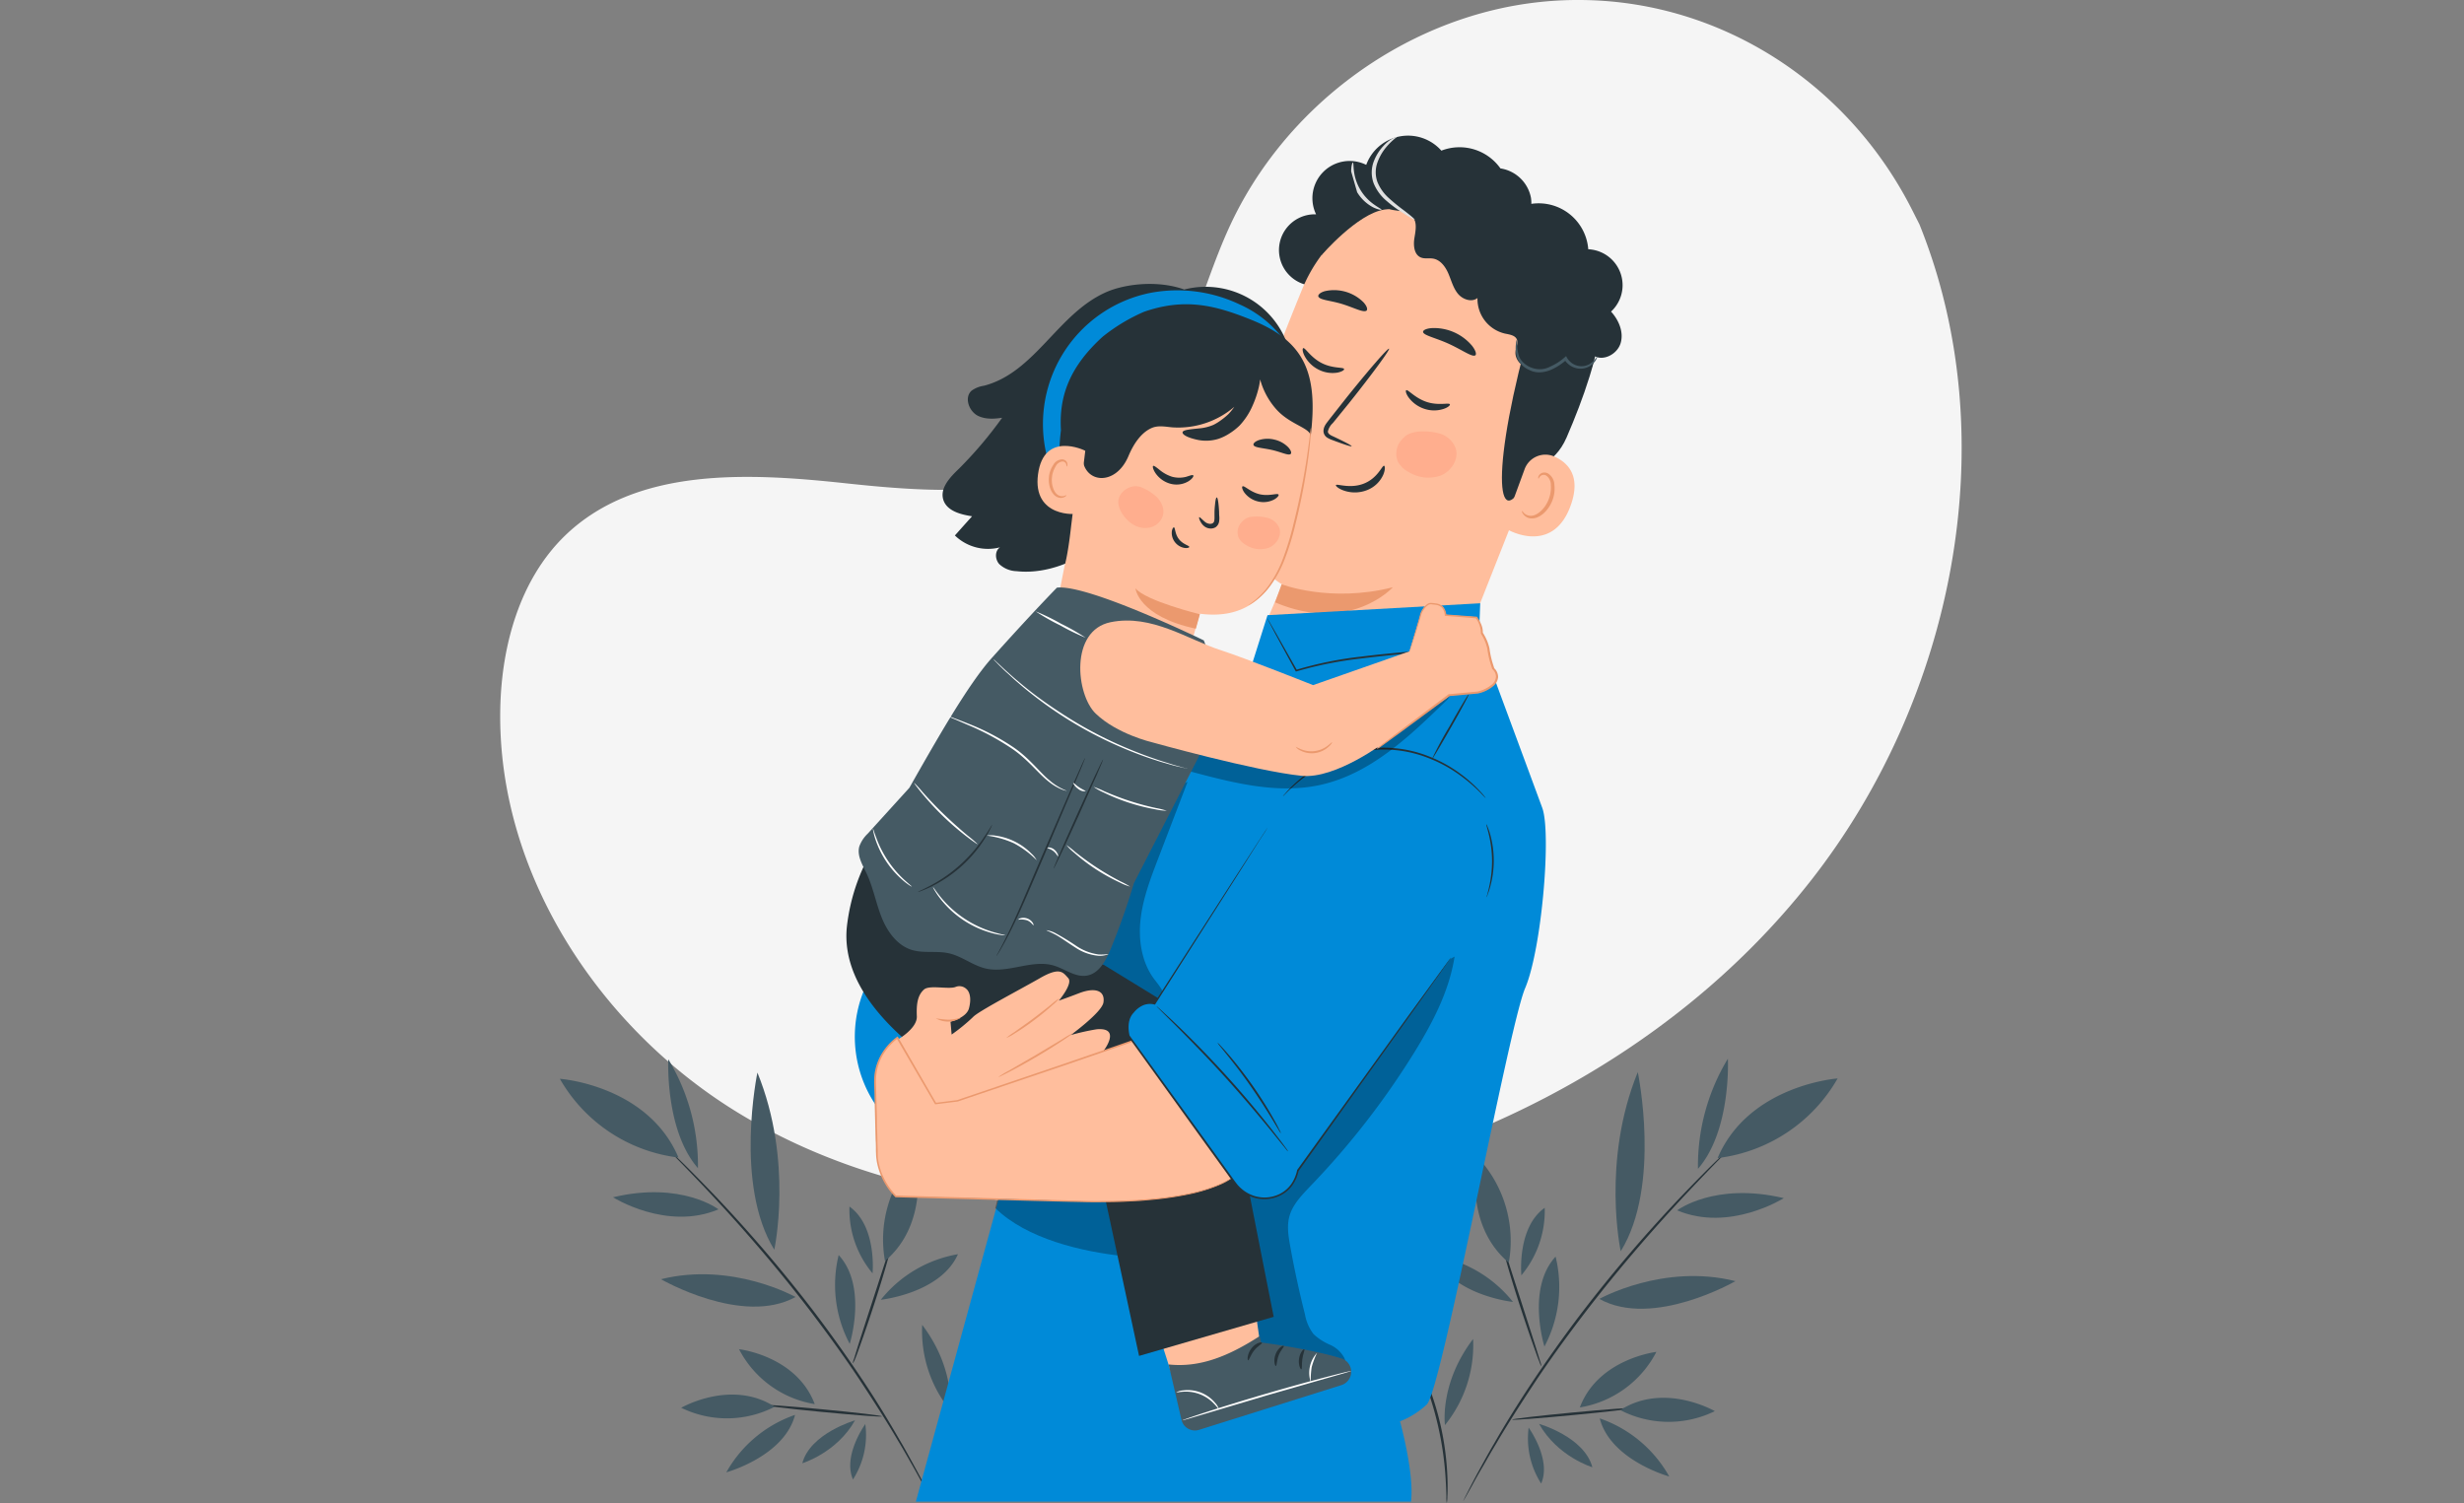 <svg xmlns="http://www.w3.org/2000/svg" xmlns:xlink="http://www.w3.org/1999/xlink" width="1000" height="610" viewBox="0 0 1000 610"><rect x="0" y="0" width="1000" height="610" fill="#808080" stroke="none"/><defs><clipPath id="b"><rect width="1000" height="610"/></clipPath></defs><g id="a" clip-path="url(#b)"><g transform="translate(157.579 -46.689)"><g transform="translate(45.421 46.69)"><path d="M621.41,137.741l-3.058-6.043C592.55,80.829,541.45,47.44,484.941,46.7a146.61,146.61,0,0,0-21.764,1.312c-51.922,7.038-99.417,42.3-121.642,90.417-13.067,28.3-18.663,61.586-41,83.22C271.44,249.692,225.892,247.167,186,242.87s-85.484-6.793-114.445,21.375c-18.086,17.639-25.5,44.148-26.091,69.576-1.558,67.355,40.6,130.9,97.758,165.242s126.921,42.374,192.992,34.225c92.537-11.409,183.055-55.225,241.107-129.171S656.659,225.028,621.41,137.741Z" transform="translate(-45.421 -46.69)" fill="#f5f5f5"/></g><g transform="translate(69.635 476.361)"><path d="M145.6,435.917a51.042,51.042,0,0,1-4.486-36.057C152.917,412.653,145.6,435.917,145.6,435.917Z" transform="translate(-27.958 -320.159)" fill="#455a64"/><path d="M152.52,418.11a51.115,51.115,0,0,1,31.312-18.49C176.779,415.543,152.52,418.11,152.52,418.11Z" transform="translate(-22.267 -320.266)" fill="#455a64"/><path d="M153.081,413.31a40.225,40.225,0,0,1-9.375-27.1C154.927,394.215,153.081,413.31,153.081,413.31Z" transform="translate(-26.174 -326.197)" fill="#455a64"/><path d="M90.67,407.279c28.932-7.211,54.59,7.211,54.59,7.211C123.727,426.4,90.67,407.279,90.67,407.279Z" transform="translate(-49.623 -317.771)" fill="#455a64"/><path d="M125.493,420.408c-16.355-26.437-6.851-71.9-6.851-71.9,14.682,35.942,6.851,71.9,6.851,71.9" transform="translate(-38.466 -342.871)" fill="#455a64"/><path d="M92.743,344.76a83.249,83.249,0,0,1,12.029,44.206C91.33,373.577,92.743,344.76,92.743,344.76Z" transform="translate(-48.725 -344.529)" fill="#455a64"/><path d="M119.963,389.135c-21.043,8.87-42.793-4.9-42.793-4.9C104.92,377.6,119.963,389.135,119.963,389.135Z" transform="translate(-55.593 -327.982)" fill="#455a64"/><path d="M109.05,468.152a51.114,51.114,0,0,1,27.894-23.322C132.574,461.7,109.05,468.152,109.05,468.152Z" transform="translate(-41.493 -300.27)" fill="#455a64"/><path d="M150.036,447.42a33.418,33.418,0,0,1-5,22.471C140.791,460.213,150.036,447.42,150.036,447.42Z" transform="translate(-26.072 -299.124)" fill="#455a64"/><path d="M151.833,446.37c-7.442,13.226-21.4,17.408-21.4,17.408C133.661,451.605,151.833,446.37,151.833,446.37Z" transform="translate(-32.037 -299.589)" fill="#455a64"/><path d="M199.245,511.364a2.369,2.369,0,0,1-.26-.389l-.678-1.168c-.635-1.111-1.442-2.639-2.538-4.543s-2.423-4.413-4.038-7.211-3.375-5.971-5.481-9.418c-4.082-6.966-9.231-15.086-15.115-24s-12.75-18.447-20.192-28.24c-14.956-19.6-29.812-36.288-40.86-48.086-5.524-5.884-10.1-10.6-13.24-13.817l-3.62-3.736c-.361-.389-.663-.721-.923-.981s-.3-.361-.288-.375a1.789,1.789,0,0,1,.361.288l1,.923,3.764,3.606c3.26,3.13,7.875,7.774,13.485,13.6a574.733,574.733,0,0,1,41.134,47.956c7.485,9.822,14.264,19.442,20.192,28.341s10.918,17.206,14.928,24.173c2.077,3.476,3.808,6.707,5.365,9.519s2.885,5.25,3.88,7.211l2.365,4.63c.245.49.433.894.591,1.226A1.442,1.442,0,0,1,199.245,511.364Z" transform="translate(-49.031 -333.631)" fill="#263238"/><path d="M119,442.016c0-.274,10.976.534,24.519,1.817s24.36,2.553,24.346,2.885-10.976-.534-24.447-1.817S119,442.247,119,442.016Z" transform="translate(-37.093 -301.538)" fill="#263238"/><path d="M144.62,445.833a7.674,7.674,0,0,1,.548-1.99l1.673-5.437c1.543-4.788,3.534-10.976,5.769-17.812s4.2-12.981,5.769-17.8l1.731-5.409a8.494,8.494,0,0,1,.764-1.947,8.178,8.178,0,0,1-.375,2.062c-.3,1.313-.793,3.187-1.442,5.5-1.284,4.615-3.2,10.961-5.452,17.913s-4.413,13.226-6.029,17.726c-.808,2.264-1.442,4.082-1.976,5.322a8.653,8.653,0,0,1-.981,1.875Z" transform="translate(-25.761 -322.114)" fill="#263238"/><path d="M96.36,444.471s20.307-11.755,37.946-.418A42.244,42.244,0,0,1,96.36,444.471Z" transform="translate(-47.106 -302.795)" fill="#455a64"/><path d="M112.63,426.35s23.322,2.654,30.721,22.283A42.259,42.259,0,0,1,112.63,426.35Z" transform="translate(-39.91 -308.443)" fill="#455a64"/><path d="M166.458,372.16s6.144,26.625-12.519,42.374A49.225,49.225,0,0,1,166.458,372.16Z" transform="translate(-21.985 -332.411)" fill="#455a64"/><path d="M62.21,350.26s35.653,2.51,48.143,31.961A64.369,64.369,0,0,1,62.21,350.26Z" transform="translate(-62.21 -342.097)" fill="#455a64"/><path d="M185.662,422.91a11.06,11.06,0,0,1-.937,2.308c-.678,1.442-1.615,3.562-2.712,6.2a131.492,131.492,0,0,0-9.923,43.268c-.159,2.885-.245,5.149-.26,6.75a10.935,10.935,0,0,1-.159,2.481,12.414,12.414,0,0,1-.245-2.481,65.4,65.4,0,0,1,0-6.793,114.474,114.474,0,0,1,9.981-43.456c1.2-2.61,2.236-4.7,3.014-6.086a12.026,12.026,0,0,1,1.24-2.192Z" transform="translate(-13.944 -309.965)" fill="#263238"/><path d="M175.482,454.115A51.057,51.057,0,0,1,164.189,419.5C177.833,437.529,175.482,454.115,175.482,454.115Z" transform="translate(-17.134 -311.473)" fill="#455a64"/><path d="M180.56,435.027a37.081,37.081,0,0,1,20.9-16.2C192.517,432.532,180.56,435.027,180.56,435.027Z" transform="translate(-9.866 -311.769)" fill="#455a64"/><path d="M339.956,436.79a51.648,51.648,0,0,0,4.529-36.49C332.557,413.266,339.956,436.79,339.956,436.79Z" transform="translate(59.629 -319.965)" fill="#455a64"/><path d="M340.14,418.8a51.576,51.576,0,0,0-31.73-18.75C315.607,416.189,340.14,418.8,340.14,418.8Z" transform="translate(46.68 -320.075)" fill="#455a64"/><path d="M332.805,413.963a40.715,40.715,0,0,0,9.476-27.4C330.93,394.594,332.805,413.963,332.805,413.963Z" transform="translate(57.419 -326.042)" fill="#455a64"/><path d="M409.931,407.835c-29.25-7.341-55.211,7.211-55.211,7.211C376.455,427.161,409.931,407.835,409.931,407.835Z" transform="translate(67.162 -317.548)" fill="#455a64"/><path d="M361.377,421.1c16.543-26.74,6.923-72.72,6.923-72.72-14.841,36.36-6.923,72.72-6.923,72.72" transform="translate(69.173 -342.928)" fill="#455a64"/><path d="M394.607,344.6a84.085,84.085,0,0,0-12.144,44.711C396.049,373.734,394.607,344.6,394.607,344.6Z" transform="translate(79.429 -344.6)" fill="#455a64"/><path d="M376.61,389.432c21.288,8.971,43.268-4.961,43.268-4.961C391.841,377.821,376.61,389.432,376.61,389.432Z" transform="translate(76.844 -327.875)" fill="#455a64"/><path d="M383.031,469.4A51.576,51.576,0,0,0,354.82,445.82C359.248,462.853,383.031,469.4,383.031,469.4Z" transform="translate(67.207 -299.832)" fill="#455a64"/><path d="M334.908,448.42a33.836,33.836,0,0,0,5.077,22.687C344.269,461.357,334.908,448.42,334.908,448.42Z" transform="translate(58.273 -298.682)" fill="#455a64"/><path d="M337.75,447.36c7.529,13.37,21.634,17.61,21.634,17.61C356.139,452.61,337.75,447.36,337.75,447.36Z" transform="translate(59.657 -299.151)" fill="#455a64"/><path d="M316.42,513.063a4.647,4.647,0,0,0,.26-.389l.692-1.183,2.567-4.6c1.082-2,2.437-4.457,4.067-7.211s3.418-6.043,5.553-9.533c4.125-7.053,9.346-15.259,15.288-24.274s12.894-18.649,20.452-28.557c15.13-19.817,30.158-36.706,41.321-48.619,5.6-5.957,10.182-10.731,13.384-13.976l3.663-3.779.938-1.01c.2-.231.3-.346.288-.361a2.129,2.129,0,0,0-.361.289l-1.01.923-3.793,3.649c-3.3,3.159-7.976,7.86-13.644,13.759a579.543,579.543,0,0,0-41.61,48.5c-7.558,9.923-14.423,19.658-20.408,28.658s-11.077,17.307-15.144,24.432c-2.091,3.5-3.836,6.764-5.409,9.606s-2.885,5.322-3.937,7.356-1.8,3.548-2.394,4.687c-.231.5-.433.909-.591,1.24A1.443,1.443,0,0,0,316.42,513.063Z" transform="translate(50.223 -333.556)" fill="#263238"/><path d="M379.461,442.918c0-.288-11.091.534-24.721,1.832s-24.649,2.582-24.62,2.885,11.091-.548,24.721-1.846S379.489,443.206,379.461,442.918Z" transform="translate(56.282 -301.141)" fill="#263238"/><path d="M343.39,446.811a8.4,8.4,0,0,0-.49-2.048l-1.687-5.437-5.769-18.014c-2.221-6.909-4.24-13.154-5.769-18.014-.692-2.135-1.269-3.952-1.76-5.452a8.034,8.034,0,0,0-.764-1.976,8.321,8.321,0,0,0,.375,2.077c.3,1.327.808,3.231,1.442,5.567,1.284,4.673,3.231,11.077,5.51,18.115s4.457,13.37,6.086,17.928c.822,2.293,1.442,4.125,2,5.394a7.8,7.8,0,0,0,.822,1.861Z" transform="translate(54.969 -321.924)" fill="#263238"/><path d="M398.975,445.44s-20.538-11.9-38.365-.418A42.692,42.692,0,0,0,398.975,445.44Z" transform="translate(69.767 -302.395)" fill="#455a64"/><path d="M380.287,427.11s-23.6,2.726-31.067,22.543A42.764,42.764,0,0,0,380.287,427.11Z" transform="translate(64.73 -308.107)" fill="#455a64"/><path d="M320.739,372.3s-6.2,26.971,12.678,42.836A49.8,49.8,0,0,0,320.739,372.3Z" transform="translate(51.702 -332.349)" fill="#455a64"/><path d="M436.7,350.16s-36.057,2.6-48.706,32.322A65.09,65.09,0,0,0,436.7,350.16Z" transform="translate(81.877 -342.141)" fill="#455a64"/><path d="M301.92,426.89a13.27,13.27,0,0,0,.952,2.337c.692,1.442,1.644,3.591,2.74,6.259a132.515,132.515,0,0,1,10.1,43.7c.173,2.885.245,5.221.274,6.836a11.221,11.221,0,0,0,.159,2.51,11.882,11.882,0,0,0,.231-2.51c.115-1.615.144-3.966.072-6.865a115.758,115.758,0,0,0-10.1-43.961c-1.2-2.639-2.25-4.745-3.058-6.159a11.04,11.04,0,0,0-1.37-2.149Z" transform="translate(43.81 -308.205)" fill="#263238"/><path d="M311.316,458.427a51.576,51.576,0,0,0,11.423-34.947C308.98,441.537,311.316,458.427,311.316,458.427Z" transform="translate(47.899 -309.713)" fill="#455a64"/><path d="M309.129,439.159A37.5,37.5,0,0,0,288,422.76C297.029,436.62,309.129,439.159,309.129,439.159Z" transform="translate(37.653 -310.031)" fill="#455a64"/></g><g transform="translate(185.92 101.734)"><path d="M366.831,110.1A14.884,14.884,0,0,0,354.442,98.16a20.336,20.336,0,0,0-23.971-7.211,18.072,18.072,0,0,0-30.5,5.769,15.115,15.115,0,0,0-20.351,20.077,14.524,14.524,0,0,0-2.885,28.846l82.3-20.192A14.87,14.87,0,0,0,366.831,110.1Z" transform="translate(-88.997 -84.854)" fill="#263238"/><path d="M253.367,211.866c4.716-15.274,15.187-44.711,26.61-72.345a61.614,61.614,0,0,1,75.85-35.105l3.043.966c32.134,12.476,39.5,46.73,26.149,78.518L342.125,292.431h0c-36.057,26.538-76.83,9.663-76.109-15.764l-.591-2.077,6.317-14.9S243.646,243.509,253.367,211.866Z" transform="translate(-94.853 -77.523)" fill="#ffbe9d"/><path d="M266.124,211.1s19.716,7.673,45.143,1.212c0,0-17.307,19.1-47.8,6.13Z" transform="translate(-89.481 -29.018)" fill="#eb996e"/><path d="M288.032,153.117c-.245-.808-4.63-.1-9.144-2.437s-6.649-6.317-7.428-6.014c-.375.115-.346,1.442.548,3.173a12.981,12.981,0,0,0,5.6,5.5,12.5,12.5,0,0,0,7.63,1.269C287.181,154.242,288.2,153.506,288.032,153.117Z" transform="translate(-86.048 -58.408)" fill="#263238"/><path d="M318.127,162.222c-.361-.764-4.6.635-9.418-.966s-7.572-5.163-8.293-4.745c-.346.173-.13,1.442,1.053,3.043a12.981,12.981,0,0,0,6.4,4.529,12.4,12.4,0,0,0,7.731,0C317.464,163.462,318.315,162.568,318.127,162.222Z" transform="translate(-73.206 -53.177)" fill="#263238"/><path d="M288.5,184.4c.115-.26-2.726-1.76-7.4-3.952-1.2-.519-2.279-1.139-2.221-2.048a6.62,6.62,0,0,1,2-3.4l6.678-8.221c9.389-11.769,16.615-21.634,16.139-21.966s-8.481,8.856-17.855,20.61l-6.562,8.336c-.909,1.255-2.236,2.582-2.192,4.644a3.274,3.274,0,0,0,1.442,2.466,10.009,10.009,0,0,0,2,.966C285.383,183.668,288.5,184.677,288.5,184.4Z" transform="translate(-83.457 -58.34)" fill="#263238"/><path d="M300.153,177.763c-.779-.288-2.481,4.947-8.178,7.211s-11.091-.087-11.38.635c-.173.3.923,1.442,3.274,2.236a13.615,13.615,0,0,0,9.389-.216,11.928,11.928,0,0,0,6.519-6.173C300.686,179.336,300.513,177.85,300.153,177.763Z" transform="translate(-81.914 -43.767)" fill="#263238"/><path d="M305.11,140.528c0,1.442,5.091,2.409,10.543,4.918s9.548,5.538,10.687,4.6c.519-.462.115-1.947-1.327-3.822a20.192,20.192,0,0,0-16.168-7.211C306.495,139.143,305.11,139.836,305.11,140.528Z" transform="translate(-71.064 -60.906)" fill="#263238"/><path d="M275.663,130.955c.663,1.442,4.961,1.558,9.707,3.029s8.5,3.548,9.793,2.7c.577-.433.3-1.731-1.111-3.332a16.918,16.918,0,0,0-15.706-4.615C276.312,129.3,275.4,130.277,275.663,130.955Z" transform="translate(-84.107 -65.626)" fill="#263238"/><path d="M276.51,127.787s14.654-17.033,25.644-18.577c13.312-1.861,14.192,12.375,26.149,12.836s24.663-1.341,33.172,10.745c9.274,13.24,1.442,17.9-2.308,32.105-15.173,57.691-9.995,76.975,1.543,51.244,1.269-2.812,10.1-2.524,15.3-14.423,6.721-15.519,13.6-34.759,13.687-47.278,0-10.543-3.26-18.923-10.7-29.365-11.755-16.5-32.9-23.581-47.783-26.783S283.144,102.677,276.51,127.787Z" transform="translate(-83.713 -79.217)" fill="#263238"/><path d="M336.284,180.573a8.985,8.985,0,0,1,11.884-5.264c5.683,2.452,11.149,7.889,6.851,19.9-7.615,21.3-27.4,9.259-27.259,8.654C327.89,203.419,333.025,189.457,336.284,180.573Z" transform="translate(-61.047 -45.149)" fill="#ffbe9d"/><path d="M333.027,195.267c.115,0,.274.389.793.894a3.966,3.966,0,0,0,2.755,1.053c2.553,0,5.769-2.885,7.211-6.721a12.981,12.981,0,0,0,.865-5.683,4.586,4.586,0,0,0-1.774-3.851,2,2,0,0,0-2.553.245c-.5.49-.519.966-.649.952s-.317-.519.159-1.327a2.51,2.51,0,0,1,1.327-1.038,2.986,2.986,0,0,1,2.236.188,5.553,5.553,0,0,1,2.7,4.687,13.413,13.413,0,0,1-.837,6.4c-1.673,4.24-5.308,7.471-8.654,7.211a4.24,4.24,0,0,1-3.2-1.774C332.839,195.786,332.9,195.281,333.027,195.267Z" transform="translate(-58.755 -42.925)" fill="#eb996e"/><path d="M364.717,174.431c-3.4,1.01-7,2.034-10.471,1.284s-6.707-3.937-6.187-7.457c.216-1.572,1.154-3.2.534-4.673-.736-1.76-3.043-2.019-4.9-2.409A14.423,14.423,0,0,1,332.6,146.754c-2.365,1.875-6.058.577-7.961-1.76s-2.654-5.38-3.851-8.163-3.216-5.567-6.187-6.072c-1.673-.288-3.461.188-5.019-.476-2.74-1.168-3.058-4.918-2.582-7.86s1.2-6.317-.707-8.654-4.9-2.236-7.63-2.683-5.885-2.149-5.769-4.918a5.336,5.336,0,0,1,2.221-3.591,14.625,14.625,0,0,1,18.144,0,19.846,19.846,0,0,1,35.9,7.514,20.192,20.192,0,0,1,28.4,16.875,14.6,14.6,0,0,1,9.245,25.3c3.159,3.447,5.235,8.365,3.88,12.836s-7.125,7.529-11.048,4.976a8.077,8.077,0,0,1-15.779,3.389" transform="translate(-76.47 -80.848)" fill="#263238"/><path d="M364.262,149.132c.087,0-.187,1.933-2.683,3.707a7.3,7.3,0,0,1-5.135,1.183,7.846,7.846,0,0,1-5.567-3.764l.952.159A22.816,22.816,0,0,1,345.8,154.4a12.548,12.548,0,0,1-4.7,1.168,8.74,8.74,0,0,1-4.457-.981,8.884,8.884,0,0,1-5.062-5.567,12.983,12.983,0,0,1-.3-5.048,4.572,4.572,0,0,1,.389-1.788,6.044,6.044,0,0,1,.115,1.817,15.072,15.072,0,0,0,.663,4.731c1.053,3.75,7.211,7.471,12.836,4.471a22.759,22.759,0,0,0,5.769-3.707l.577-.519.375.678a6.88,6.88,0,0,0,4.659,3.317,6.591,6.591,0,0,0,4.558-.793A11.178,11.178,0,0,0,364.262,149.132Z" transform="translate(-59.544 -59.5)" fill="#455a64"/><path d="M300.869,85.253c0-.245-2.7.548-5.481,3.649a19.269,19.269,0,0,0-3.836,6.1,12.706,12.706,0,0,0-.13,8.985A18.3,18.3,0,0,0,296.7,111.2a51.175,51.175,0,0,0,5.769,4.327c3.389,2.178,5.51,3.447,5.639,3.288s-1.774-1.817-4.976-4.226a69.453,69.453,0,0,1-5.38-4.413,17.885,17.885,0,0,1-4.774-6.649,11.7,11.7,0,0,1,0-7.933,20.481,20.481,0,0,1,3.317-5.913A26.755,26.755,0,0,1,300.869,85.253Z" transform="translate(-77.453 -84.697)" fill="#e0e0e0"/><path d="M287.3,104.469a16.615,16.615,0,0,0,6.4,6.086c2.048,1.024,3.461,1.168,3.519,1s-1.183-.779-2.885-1.976a19.485,19.485,0,0,1-8.322-13.63c-.274-2.106-.159-3.461-.418-3.5s-.707,1.3-.721,3.577" transform="translate(-80.011 -81.5)" fill="#e0e0e0"/><path d="M306.234,168.183a25.472,25.472,0,0,1,8.654.692,9.908,9.908,0,0,1,6.764,6c1.442,4.327-1.644,9.274-5.9,11.077a15.144,15.144,0,0,1-13.154-1.37,10.226,10.226,0,0,1-4.485-4.457,8.51,8.51,0,0,1,1.644-8.654C301.821,169.12,303.191,168.731,306.234,168.183Z" transform="translate(-74.395 -48.047)" fill="#ffae8e"/><path d="M180.113,305.57a49.586,49.586,0,0,0-24.62,77.595l47.48-26.639Q191.551,331.041,180.113,305.57Z" transform="translate(-141.785 12.764)" fill="#008ad8"/><path d="M191.52,351.39h0l.5,1.125A6.543,6.543,0,0,1,191.52,351.39Z" transform="translate(-121.303 33.03)" fill="#008ad8"/><path d="M416.592,299.453c-3.779-10.283-25.687-69.432-25.687-69.432l.519-13.572L305.1,221.282l-7.9,24.995s-5.928,4.183-16.615,18.13c-17.38,22.673-15.62,24.519-27,39.922a220.007,220.007,0,0,0-34.947,71.206L162.39,581.045H363.329c1.442-11.336-4.457-32.581-4.457-32.581a34.14,34.14,0,0,0,10.831-6.808c6.043-5.293,33.173-153.1,39.937-168.964S420.371,309.665,416.592,299.453Z" transform="translate(-134.187 -26.652)" fill="#008ad8"/><g transform="translate(60.438 420.189)" opacity="0.3"><path d="M232.71,380.517c-16.673-2.163-27.649-2.192-44.336-4.327l-3.635,15.072c12.707,12.447,34.932,17.711,52.615,19.557C237.946,400.435,232,390.9,232.71,380.517Z" transform="translate(-184.74 -376.19)"/></g><g transform="translate(102.271 262.273)" opacity="0.3"><path d="M236.18,346.458c-4.976-6.836-6.259-15.865-5.279-24.23s4.053-16.413,7.082-24.317L249.939,266.7l-7.211,3.346a386.033,386.033,0,0,0-24.908,47.6c-2.293,5.236-4.529,10.8-4,16.5.923,9.981,9.735,17.134,17.841,23.077,1.861,1.37,4.139,2.8,6.288,2,2.365-.865,3.086-4.01,2.308-6.389S237.651,348.449,236.18,346.458Z" transform="translate(-213.745 -266.7)"/></g><g transform="translate(199.792 502.154)" opacity="0.3"><path d="M286,434.592a17.208,17.208,0,0,0-3.635-1.572,3.594,3.594,0,0,1-1.01.548Z" transform="translate(-281.36 -433.02)"/></g><g transform="translate(160.423 333.19)" opacity="0.3"><path d="M282.039,408.941A324.154,324.154,0,0,0,323.98,355c7.5-12.13,14.308-25.052,16.5-39.129-16.327,8.87-28.5,23.711-39.144,38.942s-20.279,31.341-33.4,44.494c-4.6,4.615-9.764,9.058-12.173,15.115-2.221,5.6-1.788,11.827-1.312,17.827l2.409,31.8c.361,4.673.837,9.634,3.692,13.341,4.038,5.236,11.466,6.288,18.072,6.274,5.279,0,10.832-.361,15.764,1.168a5.293,5.293,0,0,0,1.3-6.159,12.115,12.115,0,0,0-5.769-5.25,22.6,22.6,0,0,1-6.678-4.327,18.259,18.259,0,0,1-3.476-7.976q-3.5-13.817-6.029-27.879c-.692-3.851-1.327-7.846-.375-11.654C274.625,416.57,278.491,412.69,282.039,408.941Z" transform="translate(-254.064 -315.87)"/></g><path d="M347.967,277.542a5.357,5.357,0,0,1-.692-.663c-.447-.447-1.053-1.139-1.9-1.976a65.323,65.323,0,0,0-7.644-6.5,55.843,55.843,0,0,0-12.981-7.1,49.629,49.629,0,0,0-35.567-.332,56.538,56.538,0,0,0-13.139,6.865,62.01,62.01,0,0,0-7.731,6.4c-.865.808-1.442,1.442-1.933,1.933a4.935,4.935,0,0,1-.707.649,4.324,4.324,0,0,1,.591-.75c.418-.462,1-1.2,1.832-2.048a57.789,57.789,0,0,1,7.644-6.62,54.706,54.706,0,0,1,13.211-7.082,49.542,49.542,0,0,1,36.057.332,55.01,55.01,0,0,1,13.082,7.312,56.693,56.693,0,0,1,7.529,6.735,23.551,23.551,0,0,1,1.8,2.077A4.946,4.946,0,0,1,347.967,277.542Z" transform="translate(-88.508 -8.678)" fill="#263238"/><path d="M349.9,231.318a5.555,5.555,0,0,1-1.01.231l-2.885.476c-2.553.375-6.26.851-10.846,1.327-9.173,1-21.894,1.861-35.841,3.606a156.276,156.276,0,0,0-26.206,5.221l-.245.086-.13-.231-8.38-15.389-2.293-4.327-.591-1.154a1.586,1.586,0,0,1-.173-.4,1.942,1.942,0,0,1,.26.361c.144.245.4.663.663,1.1l2.452,4.24,8.654,15.259-.375-.159a148.319,148.319,0,0,1,26.307-5.365c13.976-1.745,26.7-2.524,35.884-3.389,4.586-.4,8.293-.793,10.86-1.082l2.885-.346a6.966,6.966,0,0,1,1.01-.058Z" transform="translate(-90.441 -24.746)" fill="#263238"/><path d="M323.049,308.273c-.115,0,.433-1.644,1.038-4.327a48.424,48.424,0,0,0,1.154-10.5,47.385,47.385,0,0,0-1.269-10.5c-.62-2.639-1.183-4.226-1.067-4.327a3.78,3.78,0,0,1,.534,1.067,26.933,26.933,0,0,1,1.053,3.072,40.167,40.167,0,0,1,1.442,10.615,39.764,39.764,0,0,1-1.442,10.644,25.459,25.459,0,0,1-1.024,3.086A4.809,4.809,0,0,1,323.049,308.273Z" transform="translate(-63.2 0.845)" fill="#263238"/><path d="M322.609,242c.188.1-3.029,6.115-7.211,13.428S307.753,268.6,307.58,268.5a148.572,148.572,0,0,1,7.211-13.442C318.873,247.77,322.378,241.9,322.609,242Z" transform="translate(-69.972 -15.352)" fill="#263238"/><g transform="translate(100.231 223.774)" opacity="0.3"><path d="M356.414,240.314a3.649,3.649,0,0,0-3.144.1l-31.586,10.86c-10.1,3.447-20.351,6.952-30.995,6.865-7.99,0-15.865-2.135-23.538-4.211l-51.086-13.687-3.736,2.034c.389,9.2,6.678,17.307,14.423,22.384s16.8,7.471,25.716,9.836c16.961,4.514,34.73,9.029,51.922,5.264,20.192-4.413,36.057-19.485,50.869-33.937a7.211,7.211,0,0,0,1.961-2.582,2.481,2.481,0,0,0-.808-2.928Z" transform="translate(-212.33 -240.007)"/></g><path d="M311.39,156.9a35.235,35.235,0,0,0-43.413-28.052c-10.673-3.851-24.028-2.308-31.73,1.1-19.586,8.654-28.846,32.61-49.557,37.961a11.409,11.409,0,0,0-5,1.99c-3.1,2.755-1.111,8.38,2.6,10.226,2.986,1.442,6.433,1.3,9.793.764a163.588,163.588,0,0,1-17.524,20.682c-3.591,3.447-7.817,7.846-6.36,12.606,1.442,4.543,6.981,5.985,11.668,6.707l-6.966,7.788a19.3,19.3,0,0,0,18.317,4.817c-2.178,1.442-2.048,4.875-.317,6.793a10.687,10.687,0,0,0,7,2.885c8.827.966,17.769-1.529,25.586-5.769s14.6-10.1,21-16.226a258.37,258.37,0,0,0,43.557-55.038l-2.971-14.12Z" transform="translate(-130.867 -66.398)" fill="#263238"/><path d="M295.663,148.149a45,45,0,0,0-17.769-14.077,58.787,58.787,0,0,0-36.057-4.673,54.288,54.288,0,0,0-41.321,69.1l100.5-28.7A28.846,28.846,0,0,0,295.663,148.149Z" transform="translate(-118.371 -65.599)" fill="#008ad8"/><path d="M254.867,276.063l5.7-19.875c17.6,2.264,29-6.086,35.293-25.442a192.81,192.81,0,0,0,7.659-32.6c3.909-25.514,1.832-33.677,1.832-33.677A43.629,43.629,0,0,0,271.684,137c-17.913-3.332-36.3,4.125-46.946,13.283a28.283,28.283,0,0,0-9.591,17.74c-2.077,15.779-6.014,45.72-6.952,53.812-1.284,11.149-2.524,14.928-2.524,14.928l-3.461,17.567a30.98,30.98,0,0,0,20.639,38.249h0C238.511,297.452,250.194,288.8,254.867,276.063Z" transform="translate(-117.122 -62.15)" fill="#ffbe9d"/><path d="M243.51,167.317c-.865.865-3.851-.736-7.63-1.6s-7.139-.894-7.514-2.062c-.159-.548.606-1.356,2.178-1.933a12.014,12.014,0,0,1,11.9,2.885C243.582,165.817,243.9,166.885,243.51,167.317Z" transform="translate(-105.016 -51.09)" fill="#263238"/><path d="M272.526,176.292c-.865.865-3.836-.736-7.615-1.587s-7.211-.909-7.514-2.062c-.159-.562.606-1.37,2.163-1.933a11.538,11.538,0,0,1,6.36-.2,11.365,11.365,0,0,1,5.553,3.072C272.612,174.806,272.915,175.873,272.526,176.292Z" transform="translate(-92.176 -47.127)" fill="#263238"/><path d="M241.513,203.024c0,.26-.692.563-1.875.418a6.187,6.187,0,0,1-3.923-2.308,6.115,6.115,0,0,1-1.3-4.327c.144-1.168.606-1.774.865-1.716.548.115.346,2.668,2.048,4.817S241.528,202.461,241.513,203.024Z" transform="translate(-102.341 -36.1)" fill="#263238"/><path d="M250.314,222.769s-21.952-5.394-26.134-10.529c0,0,1.082,11.423,24.519,16.384Z" transform="translate(-106.858 -28.514)" fill="#eb996e"/><path d="M249.26,186.67c.274,0,.534,1.082.721,2.885.1.865.173,1.889.231,3.043a15.316,15.316,0,0,0,.072,1.8,8.969,8.969,0,0,1-.1,2.178,3.432,3.432,0,0,1-1.442,2.207,3.793,3.793,0,0,1-2.336.476,4.24,4.24,0,0,1-1.918-.678,5.624,5.624,0,0,1-1.2-1.111c-1.139-1.558-1.327-2.639-1.139-2.784s.981.736,2.178,1.774a3.548,3.548,0,0,0,2.207.923,2.033,2.033,0,0,0,1.139-.3,1.442,1.442,0,0,0,.563-.952,7.57,7.57,0,0,0,.1-1.687q0-.937,0-1.817a29.836,29.836,0,0,1,.216-3.072C248.712,187.752,248.971,186.684,249.26,186.67Z" transform="translate(-98.938 -39.823)" fill="#263238"/><path d="M258.99,192.113a18.159,18.159,0,0,1,6.13.49,6.981,6.981,0,0,1,4.774,4.226c.966,3.029-1.168,6.548-4.168,7.817a10.615,10.615,0,0,1-9.259-.966,7.081,7.081,0,0,1-3.159-3.144,5.942,5.942,0,0,1,1.154-6.086,6.158,6.158,0,0,1,4.529-2.336Z" transform="translate(-94.145 -37.449)" fill="#ffae8e"/><path d="M229.319,184.213a20,20,0,0,1,5.769,3.822c2.625,2.7,3.923,7.038.563,10.341a7.327,7.327,0,0,1-4.038,2c-4.514.692-8.524-2.221-10.788-5.928-1.644-2.7-2.582-6.086.837-9.13a7.428,7.428,0,0,1,2.308-1.356,6.62,6.62,0,0,1,5.351.245Z" transform="translate(-108.997 -41.217)" fill="#ffae8e"/><path d="M280.783,138.671c-14.682-5.942-26.985-9.072-43.629-3.317a73.022,73.022,0,0,0-16.788,10.1c-13.875,12.591-17.769,24.706-16.961,38-.332,2.611-.534,5.235-.635,7.86l1.673.433v.072l1.1.2,6.562,1.673c0,11.308,13.4,12.981,18.75.115,1.933-4.6,5.034-9.433,9.433-11.307,2.611-1.111,5.452-.5,8.192-.245a35.019,35.019,0,0,0,25.3-8.336,23.506,23.506,0,0,1-2.409,2.971,27.617,27.617,0,0,1-3.043,2.5,19.785,19.785,0,0,1-3.029,1.861,18.75,18.75,0,0,1-5.9,1.442c-3.793.389-6.5.62-6.635,1.572s2.077,2.264,6.4,3.13a16.99,16.99,0,0,0,8.178-.476,19.772,19.772,0,0,0,4.442-2.163,24.518,24.518,0,0,0,4.11-3.216,28.168,28.168,0,0,0,5.38-8.308,40.724,40.724,0,0,0,2.423-7.211,28.367,28.367,0,0,0,.548-3.216,30.043,30.043,0,0,0,6.649,12.231c5.769,6.375,14.192,7.5,13.831,11.019C307.956,159.9,302.057,147.267,280.783,138.671Z" transform="translate(-116.327 -63.867)" fill="#263238"/><path d="M281.422,167.06a2.783,2.783,0,0,1,0,.793,14.97,14.97,0,0,1-.144,2.293c-.144,1.99-.418,4.875-.88,8.409a239.292,239.292,0,0,1-5.236,27.4,110.463,110.463,0,0,1-4.514,14.7,45.635,45.635,0,0,1-6.086,10.99,28.528,28.528,0,0,1-6.072,5.913,21.094,21.094,0,0,1-1.933,1.255,6.2,6.2,0,0,1-.707.375c0-.072.894-.649,2.466-1.861a31.371,31.371,0,0,0,5.769-6,46.7,46.7,0,0,0,5.856-10.932,116.449,116.449,0,0,0,4.442-14.625c2.639-10.543,4.413-20.192,5.437-27.274.519-3.519.88-6.375,1.111-8.365.115-.923.216-1.673.288-2.279A2.885,2.885,0,0,1,281.422,167.06Z" transform="translate(-92.851 -48.496)" fill="#eb996e"/><path d="M245.48,181.661c.245.3-.346,1.37-1.99,2.394a9.433,9.433,0,0,1-7.4.952,10.774,10.774,0,0,1-5.985-4.327c-1.024-1.558-1.211-2.74-.88-2.885s1.2.519,2.466,1.529a15.16,15.16,0,0,0,5.207,2.885,11.178,11.178,0,0,0,5.769,0C244.182,181.733,245.206,181.315,245.48,181.661Z" transform="translate(-104.693 -43.757)" fill="#263238"/><path d="M268.971,186.9c.216.317-.375,1.226-1.846,2.034a9.332,9.332,0,0,1-6.476.764,9.764,9.764,0,0,1-5.466-3.5c-.981-1.356-1.168-2.409-.837-2.625.707-.49,3.144,2.308,7,3.2S268.51,186.178,268.971,186.9Z" transform="translate(-93.583 -41.22)" fill="#263238"/><path d="M216.007,174.148c-.4-.26-16.831-8.163-19.182,9.533s15.865,16.413,16.009,15.865S216.007,174.148,216.007,174.148Z" transform="translate(-119.05 -46.238)" fill="#ffbe9d"/><path d="M206.9,190.445a4.493,4.493,0,0,1-.88.346,3.014,3.014,0,0,1-2.308-.26c-1.788-.923-2.971-4.111-2.625-7.312a10.2,10.2,0,0,1,1.442-4.327,3.606,3.606,0,0,1,2.639-2.062,1.572,1.572,0,0,1,1.7,1.1c.173.519,0,.865.1.909s.418-.245.375-1a2.019,2.019,0,0,0-.548-1.211,2.322,2.322,0,0,0-1.644-.678,4.327,4.327,0,0,0-3.577,2.322,10.485,10.485,0,0,0-1.731,4.788c-.361,3.577,1.024,7.211,3.476,8.25a3.332,3.332,0,0,0,2.885-.1C206.814,190.921,206.958,190.531,206.9,190.445Z" transform="translate(-117.645 -44.564)" fill="#eb996e"/><path d="M267.144,373.54l10.471,73.441-35.653,13.485L217.63,384.458Z" transform="translate(-109.755 42.826)" fill="#ffbe9d"/><path d="M247.768,334.153l19.1,11.711c9.894,6.058,27.245,17.062,29.408,28.456,8.336,43.831,19.99,102.4,19.99,102.4l-54.648,15.865L243.1,406.426s-104.767-36.057-100.109-87.619a79.326,79.326,0,0,1,13.2-36.057s-1.255,9.88,6.447,24.3c8.091,15.158,15.721,17.524,31.528,19.8,12.029,1.745,35.624-2.019,43.687,2.034S247.768,334.153,247.768,334.153Z" transform="translate(-142.835 2.672)" fill="#263238"/><path d="M270.432,422.68l.649,2.567s19.226,2.409,32.538,6.461a5.683,5.683,0,0,1,0,10.846l-57.778,18.158a5.6,5.6,0,0,1-7.11-4.082l-5.221-22.471C246.361,435.56,258.043,430.67,270.432,422.68Z" transform="translate(-102.732 64.56)" fill="#455a64"/><path d="M261.568,424.623c.087.433-1.716,1.2-3.216,3.13s-2.034,4.024-2.409,3.966-.418-2.683,1.442-4.99S261.554,424.2,261.568,424.623Z" transform="translate(-92.901 65.343)" fill="#263238"/><path d="M267.095,425.478c.188.375-1.24,1.6-2.077,3.793s-.736,4.2-1.111,4.327-1.183-2.221-.1-4.918S266.994,425.074,267.095,425.478Z" transform="translate(-89.572 65.757)" fill="#263238"/><path d="M271.189,434.5c-.317.2-1.341-1.76-.952-4.327s1.9-4.082,2.149-3.779-.534,1.875-.822,4.024S271.535,434.353,271.189,434.5Z" transform="translate(-86.526 66.185)" fill="#263238"/><path d="M305.9,432.47a2.628,2.628,0,0,1-.678.26l-1.99.606-7.356,2.106L271.6,442.422l-24.2,7.211-7.341,2.178-2,.563a3.33,3.33,0,0,1-.707.159,4.771,4.771,0,0,1,.663-.3l1.961-.692c1.716-.591,4.2-1.442,7.211-2.409,6.144-1.99,14.682-4.644,24.144-7.413s18.086-5.135,24.346-6.764c3.13-.822,5.654-1.442,7.413-1.889l2.034-.461a2.465,2.465,0,0,1,.779-.13Z" transform="translate(-101.033 68.89)" fill="#fff"/><path d="M273.688,439.264a11.956,11.956,0,0,1,2.553-11.884,34.873,34.873,0,0,0-2.163,5.769,35.631,35.631,0,0,0-.389,6.115Z" transform="translate(-85.233 66.639)" fill="#fff"/><path d="M253,445.676c-.1.072-.692-.894-1.933-2.192a15.735,15.735,0,0,0-12.519-4.976c-1.788.1-2.885.4-2.885.288a6.49,6.49,0,0,1,2.885-.822,14.6,14.6,0,0,1,7.211.923,14.754,14.754,0,0,1,5.769,4.226A6.937,6.937,0,0,1,253,445.676Z" transform="translate(-101.781 71.275)" fill="#fff"/><path d="M291.825,247.61l-5.466-14.134s-47.047-22.918-59.61-21.4c0,0-10.572,10.788-26.7,28.846-9.4,10.572-22.125,32.855-33.173,52.369l-16.918,18.634a13.37,13.37,0,0,0-3.418,5.221c-1,3.721,1.3,7.413,2.957,10.9,2.654,5.625,3.75,11.856,6.029,17.654s6.231,11.452,12.158,13.356c4.889,1.558,10.3.288,15.317,1.442,5.264,1.212,9.678,4.99,14.956,6.173,9.029,2.048,18.62-3.836,27.49-1.226,4.572,1.356,8.784,4.889,13.471,4.082,4.9-.851,7.673-6.014,9.577-10.63a276.508,276.508,0,0,0,9.5-26.884l29-56.552Z" transform="translate(-141.302 -28.62)" fill="#455a64"/><path d="M221.031,260a3.65,3.65,0,0,1-.274.851c-.26.62-.562,1.442-.952,2.394l-3.62,8.654-12.2,28.687c-4.817,11.178-9.086,21.346-12.634,28.5-1.774,3.591-3.317,6.418-4.442,8.351-.562.966-1.01,1.716-1.341,2.207a4.328,4.328,0,0,1-.5.736,3.243,3.243,0,0,1,.375-.808c.317-.591.721-1.341,1.212-2.279,1.038-1.961,2.524-4.832,4.211-8.437,3.433-7.211,7.615-17.394,12.447-28.572L215.694,271.7c1.587-3.577,2.885-6.5,3.836-8.654.447-.952.793-1.731,1.082-2.336a8.164,8.164,0,0,1,.418-.707Z" transform="translate(-124.16 -7.39)" fill="#263238"/><path d="M201.142,304.768c-.187-.087,4.154-10.1,9.707-22.355s10.2-22.139,10.4-22.052-4.168,10.1-9.721,22.37S201.329,304.855,201.142,304.768Z" transform="translate(-117.05 -7.231)" fill="#263238"/><path d="M193.06,278.831a7.841,7.841,0,0,1-.635,1.442,40.29,40.29,0,0,1-2.178,3.894,53.609,53.609,0,0,1-21.634,19.572,37.273,37.273,0,0,1-4.082,1.774,6.288,6.288,0,0,1-1.572.49c0-.13,2.12-.966,5.409-2.74a59.48,59.48,0,0,0,21.375-19.384C191.863,280.835,192.931,278.758,193.06,278.831Z" transform="translate(-133.935 0.937)" fill="#263238"/><path d="M196.517,315.878a4.861,4.861,0,0,1-1.442-.1,28.475,28.475,0,0,1-3.836-.779,39.62,39.62,0,0,1-21.2-14.149,29.243,29.243,0,0,1-2.192-3.245,5.594,5.594,0,0,1-.635-1.284c.115-.072,1.168,1.673,3.245,4.211a43.557,43.557,0,0,0,20.971,13.961C194.527,315.445,196.546,315.748,196.517,315.878Z" transform="translate(-132.055 8.673)" fill="#fff"/><path d="M197.382,307.974c-.187.1-.937-1.442-2.769-2.048a8.467,8.467,0,0,0-3.433-.2c0-.072.274-.389.952-.606a4.543,4.543,0,0,1,4.9,1.774C197.411,307.5,197.468,307.9,197.382,307.974Z" transform="translate(-121.453 12.495)" fill="#fff"/><path d="M224.336,318.113a2.639,2.639,0,0,1-1.024.4,9.881,9.881,0,0,1-3.014.317,19.774,19.774,0,0,1-9.317-3.288c-3.274-2.062-6.029-4.139-8.235-5.308s-3.663-1.659-3.635-1.788a10.959,10.959,0,0,1,3.88,1.313,97.457,97.457,0,0,1,8.394,5.149,21.347,21.347,0,0,0,8.957,3.389,21.1,21.1,0,0,0,4-.187Z" transform="translate(-117.946 14.038)" fill="#fff"/><path d="M202.6,291.87A38.495,38.495,0,0,0,193.388,285a38.076,38.076,0,0,0-11.048-3.13,10.226,10.226,0,0,1,3.433,0,25.254,25.254,0,0,1,14.668,7.283,10.1,10.1,0,0,1,2.163,2.712Z" transform="translate(-125.363 2.22)" fill="#fff"/><path d="M203.736,288.769c-.216,0-.663-1.168-1.875-2.12s-2.481-1.125-2.481-1.341,1.529-.375,2.885.764S203.938,288.769,203.736,288.769Z" transform="translate(-117.827 3.735)" fill="#fff"/><path d="M230.61,301.34a21.1,21.1,0,0,1-4.24-1.673,78.283,78.283,0,0,1-9.634-5.336,76.241,76.241,0,0,1-8.74-6.649,20.476,20.476,0,0,1-3.245-3.2,37.337,37.337,0,0,1,3.577,2.8c2.192,1.745,5.279,4.082,8.87,6.418s6.966,4.211,9.447,5.5A39.664,39.664,0,0,1,230.61,301.34Z" transform="translate(-115.452 3.437)" fill="#fff"/><path d="M211.688,270.391a4.009,4.009,0,0,1-3-.952c-1.442-1-2.163-2.351-1.99-2.437s1.053.923,2.409,1.817S211.731,270.175,211.688,270.391Z" transform="translate(-114.601 -4.296)" fill="#fff"/><path d="M242.115,277.807a23.076,23.076,0,0,1-4.572-.548,81.572,81.572,0,0,1-10.8-2.711,79.591,79.591,0,0,1-10.327-4.183,22.026,22.026,0,0,1-4.024-2.264,36.326,36.326,0,0,1,4.327,1.788c2.6,1.125,6.216,2.6,10.327,3.937a107.883,107.883,0,0,0,10.673,2.885,35.751,35.751,0,0,1,4.4,1.1Z" transform="translate(-112.073 -3.808)" fill="#fff"/><path d="M263.022,276.622a7.353,7.353,0,0,1-.923-.173l-2.6-.606c-1.139-.26-2.51-.591-4.1-1.067s-3.4-.937-5.365-1.615c-3.952-1.24-8.654-2.971-13.658-5.106a160.438,160.438,0,0,1-31.067-17.538c-4.442-3.231-8.308-6.317-11.423-9.072-1.6-1.327-2.885-2.639-4.154-3.75s-2.221-2.12-3.029-2.885l-1.875-1.9a4.687,4.687,0,0,1-.606-.707,4.329,4.329,0,0,1,.721.591l1.961,1.817c.837.793,1.861,1.774,3.115,2.885s2.6,2.365,4.211,3.663c3.144,2.7,7.038,5.769,11.538,8.913s9.519,6.418,15.014,9.548a165.479,165.479,0,0,0,15.865,7.918c4.947,2.149,9.634,3.923,13.557,5.236,1.947.707,3.75,1.212,5.308,1.716s2.885.894,4.053,1.2l2.567.736a4.844,4.844,0,0,1,.88.2Z" transform="translate(-124.527 -19.686)" fill="#fff"/><path d="M216.382,229.426a86.963,86.963,0,0,1-10.327-5.019,87.747,87.747,0,0,1-10-5.7,85.4,85.4,0,0,1,10.341,5.034,87.008,87.008,0,0,1,9.981,5.683Z" transform="translate(-119.295 -25.652)" fill="#fff"/><path d="M219.545,278.487a1.687,1.687,0,0,1-.577-.1,10.351,10.351,0,0,1-1.6-.519,20.942,20.942,0,0,1-5.279-3.2c-4.154-3.216-8.466-9.072-15.043-13.456a103.5,103.5,0,0,0-17.7-9.49l-5.625-2.437a12.878,12.878,0,0,1-2.034-.981,12.981,12.981,0,0,1,2.149.707c1.356.5,3.317,1.24,5.769,2.221a93.371,93.371,0,0,1,17.971,9.375c6.678,4.442,10.976,10.413,14.956,13.644a23.869,23.869,0,0,0,7.009,4.24Z" transform="translate(-130.073 -12.565)" fill="#fff"/><path d="M187.749,291.939a4.862,4.862,0,0,1-1.212-.736c-.764-.5-1.846-1.284-3.144-2.279a113.473,113.473,0,0,1-9.707-8.351,116.5,116.5,0,0,1-8.654-9.389c-1.038-1.269-1.861-2.322-2.394-3.058a6.719,6.719,0,0,1-.779-1.2,45.527,45.527,0,0,1,3.577,3.909c2.178,2.437,5.236,5.769,8.827,9.187s6.981,6.4,9.5,8.481a48.784,48.784,0,0,1,3.981,3.433Z" transform="translate(-134.421 -4.325)" fill="#fff"/><path d="M166.091,303.413a7.194,7.194,0,0,1-1-.562,24.225,24.225,0,0,1-2.481-1.889,37.358,37.358,0,0,1-6.851-7.687,37.9,37.9,0,0,1-4.5-9.245,24.693,24.693,0,0,1-.793-3.029c-.144-.721-.2-1.125-.144-1.139s.519,1.543,1.442,3.981a43.658,43.658,0,0,0,11.192,16.73C164.865,302.345,166.177,303.312,166.091,303.413Z" transform="translate(-139.532 1.393)" fill="#fff"/><path d="M360.466,250.387l-28.11,20.192s-20.033,15.187-33.879,13.745c-18.966-1.933-60.72-13.615-60.72-13.615s-14.178-3.3-22.831-11.625c-8-7.644-10.63-33.706,6.043-37.11s31.471,7.125,44.783,11.394c9.548,3.058,37.384,14.149,37.384,14.149l39.115-13.7" transform="translate(-113.728 -24.503)" fill="#ffbe9d"/><path d="M305.266,236.008s4.327-13.644,4.5-14.9,2.38-4.99,4.327-4.673,5.437-.13,5.9,4.7l12.5.966s2.524,3.375,2.235,6.361a18.851,18.851,0,0,1,2.711,6.75,45.112,45.112,0,0,0,1.918,7.687,4.24,4.24,0,0,1,.764,5.538c-2.048,3.1-7.211,4.154-7.211,4.154l-11.437,1.053L292.17,275.483" transform="translate(-76.787 -26.666)" fill="#ffbe9d"/><path d="M292.13,275.484a2.465,2.465,0,0,1,.519-.447l1.558-1.226,5.942-4.558,21.086-15.865h.173l11.437-1.067h0A13.687,13.687,0,0,0,339,249.277a4.557,4.557,0,0,0,1.442-2.986A4.226,4.226,0,0,0,339,243.249h-.087v-.087c-.13-.418-.288-.88-.433-1.341a38.139,38.139,0,0,1-1.558-6.909,18.49,18.49,0,0,0-2.6-6.1v-.245a10.1,10.1,0,0,0-2.149-6.1l.26.13-12.5-1h-.274v-.274a5.264,5.264,0,0,0-1.082-2.957,4.226,4.226,0,0,0-2.683-1.255c-.5-.087-1.024-.115-1.543-.187a2.393,2.393,0,0,0-.692,0,1.7,1.7,0,0,0-.606.216,6.087,6.087,0,0,0-1.918,1.961,7.211,7.211,0,0,0-1.11,2.365c-.216.88-.476,1.673-.707,2.452L308,228.249l-1.918,5.942c-.231.635-.4,1.154-.548,1.558s-.187.519-.216.519a2.711,2.711,0,0,1,.13-.548c.115-.418.26-.937.447-1.587.418-1.442,1.01-3.461,1.76-6l1.24-4.327c.216-.764.462-1.6.663-2.423a7.8,7.8,0,0,1,1.139-2.553,6.635,6.635,0,0,1,2.091-2.163,2.452,2.452,0,0,1,.808-.288,3.058,3.058,0,0,1,.837,0,10.083,10.083,0,0,1,1.558.173,4.8,4.8,0,0,1,3.058,1.442,5.87,5.87,0,0,1,1.255,3.3l-.3-.288,12.519.923h.173l.087.13a14.842,14.842,0,0,1,1.673,3.043,7.99,7.99,0,0,1,.635,3.562v-.231a19.226,19.226,0,0,1,2.712,6.375,36.535,36.535,0,0,0,1.543,6.808l.418,1.327-.1-.159a4.961,4.961,0,0,1,1.644,3.635,5.308,5.308,0,0,1-1.731,3.49,14.279,14.279,0,0,1-6.534,3.216h0L321.6,254.152l.173-.072-21.245,15.678c-2.567,1.846-4.6,3.332-6.058,4.4l-1.63,1.139A3.261,3.261,0,0,1,292.13,275.484Z" transform="translate(-76.805 -26.696)" fill="#eb996e"/><path d="M284,255.54a10.514,10.514,0,0,1-14.711,1.889" transform="translate(-86.907 -9.363)" fill="#ffbe9d"/><path d="M269.29,257.416c0-.1.822.447,2.163.981a10.846,10.846,0,0,0,10.687-1.37c1.183-.851,1.76-1.572,1.861-1.442s-.375.894-1.529,1.918a10.1,10.1,0,0,1-11.235,1.442,4.6,4.6,0,0,1-1.947-1.529Z" transform="translate(-86.907 -9.35)" fill="#eb996e"/><path d="M185.3,327.256a4.11,4.11,0,0,0-4.558-.894c-2.885,1.038-10.586-.937-12.764,1.038-2.567,2.308-3.1,5.856-2.885,10.86s-7.933,9.548-7.933,9.548l15.605,27.721,8.841-1.1,59.134-21.966s7.716-9.851-2.683-8.942a92.31,92.31,0,0,0-10.543,2.365s12.721-9.259,13.312-13.255c.75-4.918-3.49-6.231-9.908-3.75-5.5,2.12-8.192,3-8.192,3s5.87-6.909,3.793-9.159-3.274-4.659-11.394,0-25.355,13.644-27.259,15.865a74.81,74.81,0,0,1-8.654,7.067l-.447-5.207s6.49-1.558,7.5-5.466C187.78,329.117,185.3,327.256,185.3,327.256Z" transform="translate(-136.5 19.174)" fill="#ffbe9d"/><path d="M299.8,406.9s-5.928,16.067-72.821,13.4c-15.62-.635-67.614-1.846-67.614-1.846a26.956,26.956,0,0,1-7.731-18.259c0-6.591-.389-18.98-.707-27.894a21.331,21.331,0,0,1,7.745-17.206l1.269-1.038L175.4,380.84l8.856-1.1s74.162-24.851,86.335-29.826L291.4,303.88Z" transform="translate(-139.264 12.017)" fill="#ffbe9d"/><path d="M299.912,407.269a13.818,13.818,0,0,0-.187-1.861c-.187-1.226-.274-3.072-.49-5.437-.418-4.788-1.01-11.8-1.774-20.74-1.442-17.942-3.635-43.672-6.245-75l.591.1c-6.3,13.947-13.327,29.495-20.783,46.052v.13h-.13c-13.139,5.034-27.115,9.707-41.552,14.7l-44.8,15.158h-.072l-3.808.476-5.034.62h-.26l-.115-.216-15.533-26.639.563.1a22.789,22.789,0,0,0-6.029,6.649,20.739,20.739,0,0,0-2.74,8.38,30,30,0,0,0-.072,4.413l.1,4.442q.13,4.413.231,8.769c0,2.885.13,5.769.2,8.654,0,1.442.072,2.885.115,4.255v2.091a19.356,19.356,0,0,0,.245,2.048,26.971,26.971,0,0,0,7.312,14.192l-.231-.087,58.326,1.644,12.663.361c4.082,0,8.034.288,11.812.2s7.442,0,10.918-.231l5.091-.231,4.846-.4a134.848,134.848,0,0,0,16.687-2.452,66.113,66.113,0,0,0,11.9-3.837,24.518,24.518,0,0,0,6.519-4.183,7.3,7.3,0,0,0,1.659-2.077,1.181,1.181,0,0,1,0,.159l-.245.447a9.173,9.173,0,0,1-1.284,1.558,24.519,24.519,0,0,1-6.49,4.327,66.243,66.243,0,0,1-11.928,3.937,131.418,131.418,0,0,1-16.716,2.553l-4.86.433-5.106.245c-3.476.231-7.125.216-10.918.274s-7.745-.1-11.841-.159l-12.678-.317-58.312-1.543h-.144l-.087-.087a27.721,27.721,0,0,1-7.529-14.581c-.087-.707-.2-1.442-.245-2.12l-.087-2.135c0-1.442,0-2.885-.115-4.24q-.115-4.327-.216-8.654c-.072-2.885-.159-5.769-.231-8.769,0-1.442-.072-2.885-.115-4.428a33.76,33.76,0,0,1,.072-4.514,21.635,21.635,0,0,1,2.885-8.654,23.6,23.6,0,0,1,6.187-6.851l.346-.26.216.361q7.572,13.125,15.476,26.783l-.375-.173,5.048-.635,3.808-.476h-.029l44.711-15.187c14.423-4.99,28.442-9.663,41.538-14.639l-.187.173c7.5-16.529,14.538-32.076,20.855-46.023l.49-1.067.087,1.168c2.5,31.312,4.558,57.086,5.985,75,.692,8.942,1.24,15.952,1.6,20.726.173,2.38.317,4.183.4,5.437S299.912,407.269,299.912,407.269Z" transform="translate(-139.379 11.65)" fill="#eb996e"/><path d="M278.61,279.66,232.933,351s-5.452-1.918-9.75,4.832c-2.077,3.245-.707,8.38-.707,8.38l42.98,59.566a14.639,14.639,0,0,0,18.288,4.788,13.644,13.644,0,0,0,7.283-9.909l62.206-86.45" transform="translate(-107.808 1.305)" fill="#008ad8"/><path d="M353.326,332.185l-.274.433-.865,1.24-3.375,4.8c-3,4.2-7.327,10.3-12.779,17.956l-44.567,62.234v-.13a16.27,16.27,0,0,1-2.423,5.769,13.111,13.111,0,0,1-4.8,4.2,14.6,14.6,0,0,1-12.865.26,15.677,15.677,0,0,1-5.38-4.1c-1.442-1.788-2.668-3.635-4.01-5.466l-8.062-11.149-31.644-43.9h0a14.842,14.842,0,0,1-.361-5.336,8.483,8.483,0,0,1,.707-2.582,12.865,12.865,0,0,1,1.442-2.192,10.644,10.644,0,0,1,4.053-3.144,7.789,7.789,0,0,1,5.048-.346l-.389.13,33.173-51.576c4.038-6.216,7.211-11.12,9.389-14.495l2.51-3.808.649-.966a1.977,1.977,0,0,1,.231-.317,1.271,1.271,0,0,1-.187.346l-.606,1-2.5,3.808-9.231,14.6-32.942,51.72-.13.2-.26-.072a7.211,7.211,0,0,0-4.572.346,9.981,9.981,0,0,0-3.779,2.957c-2.38,2.438-2.423,6.187-1.659,9.49v-.115l31.73,43.874,8.048,11.163c1.327,1.817,2.611,3.721,3.966,5.423a15.26,15.26,0,0,0,5.135,3.909,13.875,13.875,0,0,0,12.2-.231,12.62,12.62,0,0,0,4.558-4.01,15.476,15.476,0,0,0,2.322-5.538v-.072h0l44.711-62.018,12.981-17.827,3.461-4.745.909-1.211a4.95,4.95,0,0,1,.433-.5Z" transform="translate(-107.9 1.323)" fill="#263238"/><path d="M283.465,388.776a3.991,3.991,0,0,1-.548-.591l-1.442-1.788-5.365-6.62c-4.558-5.567-10.961-13.182-18.331-21.331s-14.423-15.259-19.456-20.351l-6.058-6.014-1.63-1.644a3.9,3.9,0,0,1-.534-.606,6.014,6.014,0,0,1,.635.49l1.731,1.558c1.442,1.341,3.635,3.346,6.231,5.841,5.207,4.99,12.231,12.057,19.629,20.192s13.745,15.865,18.2,21.5c2.236,2.885,4.01,5.149,5.207,6.779l1.37,1.875A3,3,0,0,1,283.465,388.776Z" transform="translate(-104.24 23.494)" fill="#263238"/><path d="M273.038,376.883a6.983,6.983,0,0,1-1-1.442l-2.481-4.125c-2.12-3.49-5.12-8.235-8.654-13.327s-7.009-9.533-9.562-12.707l-3.043-3.75a8.954,8.954,0,0,1-1.053-1.442,8.124,8.124,0,0,1,1.284,1.24c.779.822,1.889,2.048,3.216,3.591,2.668,3.1,6.187,7.514,9.779,12.62a158.255,158.255,0,0,1,8.509,13.485c1.01,1.774,1.788,3.231,2.293,4.327A7.991,7.991,0,0,1,273.038,376.883Z" transform="translate(-96.655 28.032)" fill="#263238"/><path d="M178.1,333.138a9.793,9.793,0,0,1-10.1.159,50.009,50.009,0,0,0,5.034.563C175.788,333.83,177.937,332.951,178.1,333.138Z" transform="translate(-131.706 24.946)" fill="#eb996e"/><path d="M209.42,327.58a18.961,18.961,0,0,1-2.812,2.8c-1.817,1.644-4.413,3.836-7.4,6.072s-5.769,4.125-7.918,5.409a18.531,18.531,0,0,1-3.49,1.889,26.139,26.139,0,0,1,3.2-2.336c2-1.442,4.774-3.332,7.745-5.567s5.625-4.327,7.514-5.87a22.855,22.855,0,0,1,3.159-2.394Z" transform="translate(-122.948 22.499)" fill="#eb996e"/><path d="M216.223,337.26a5.292,5.292,0,0,1-1.1.88c-.721.534-1.8,1.269-3.144,2.163-2.683,1.788-6.447,4.168-10.687,6.663s-8.149,4.63-11.019,6.115c-1.442.736-2.6,1.327-3.4,1.7a5.1,5.1,0,0,1-1.312.534,39.129,39.129,0,0,1,4.471-2.7l10.875-6.3,10.788-6.461a38.622,38.622,0,0,1,4.529-2.6Z" transform="translate(-123.939 26.78)" fill="#eb996e"/></g></g></g></svg>